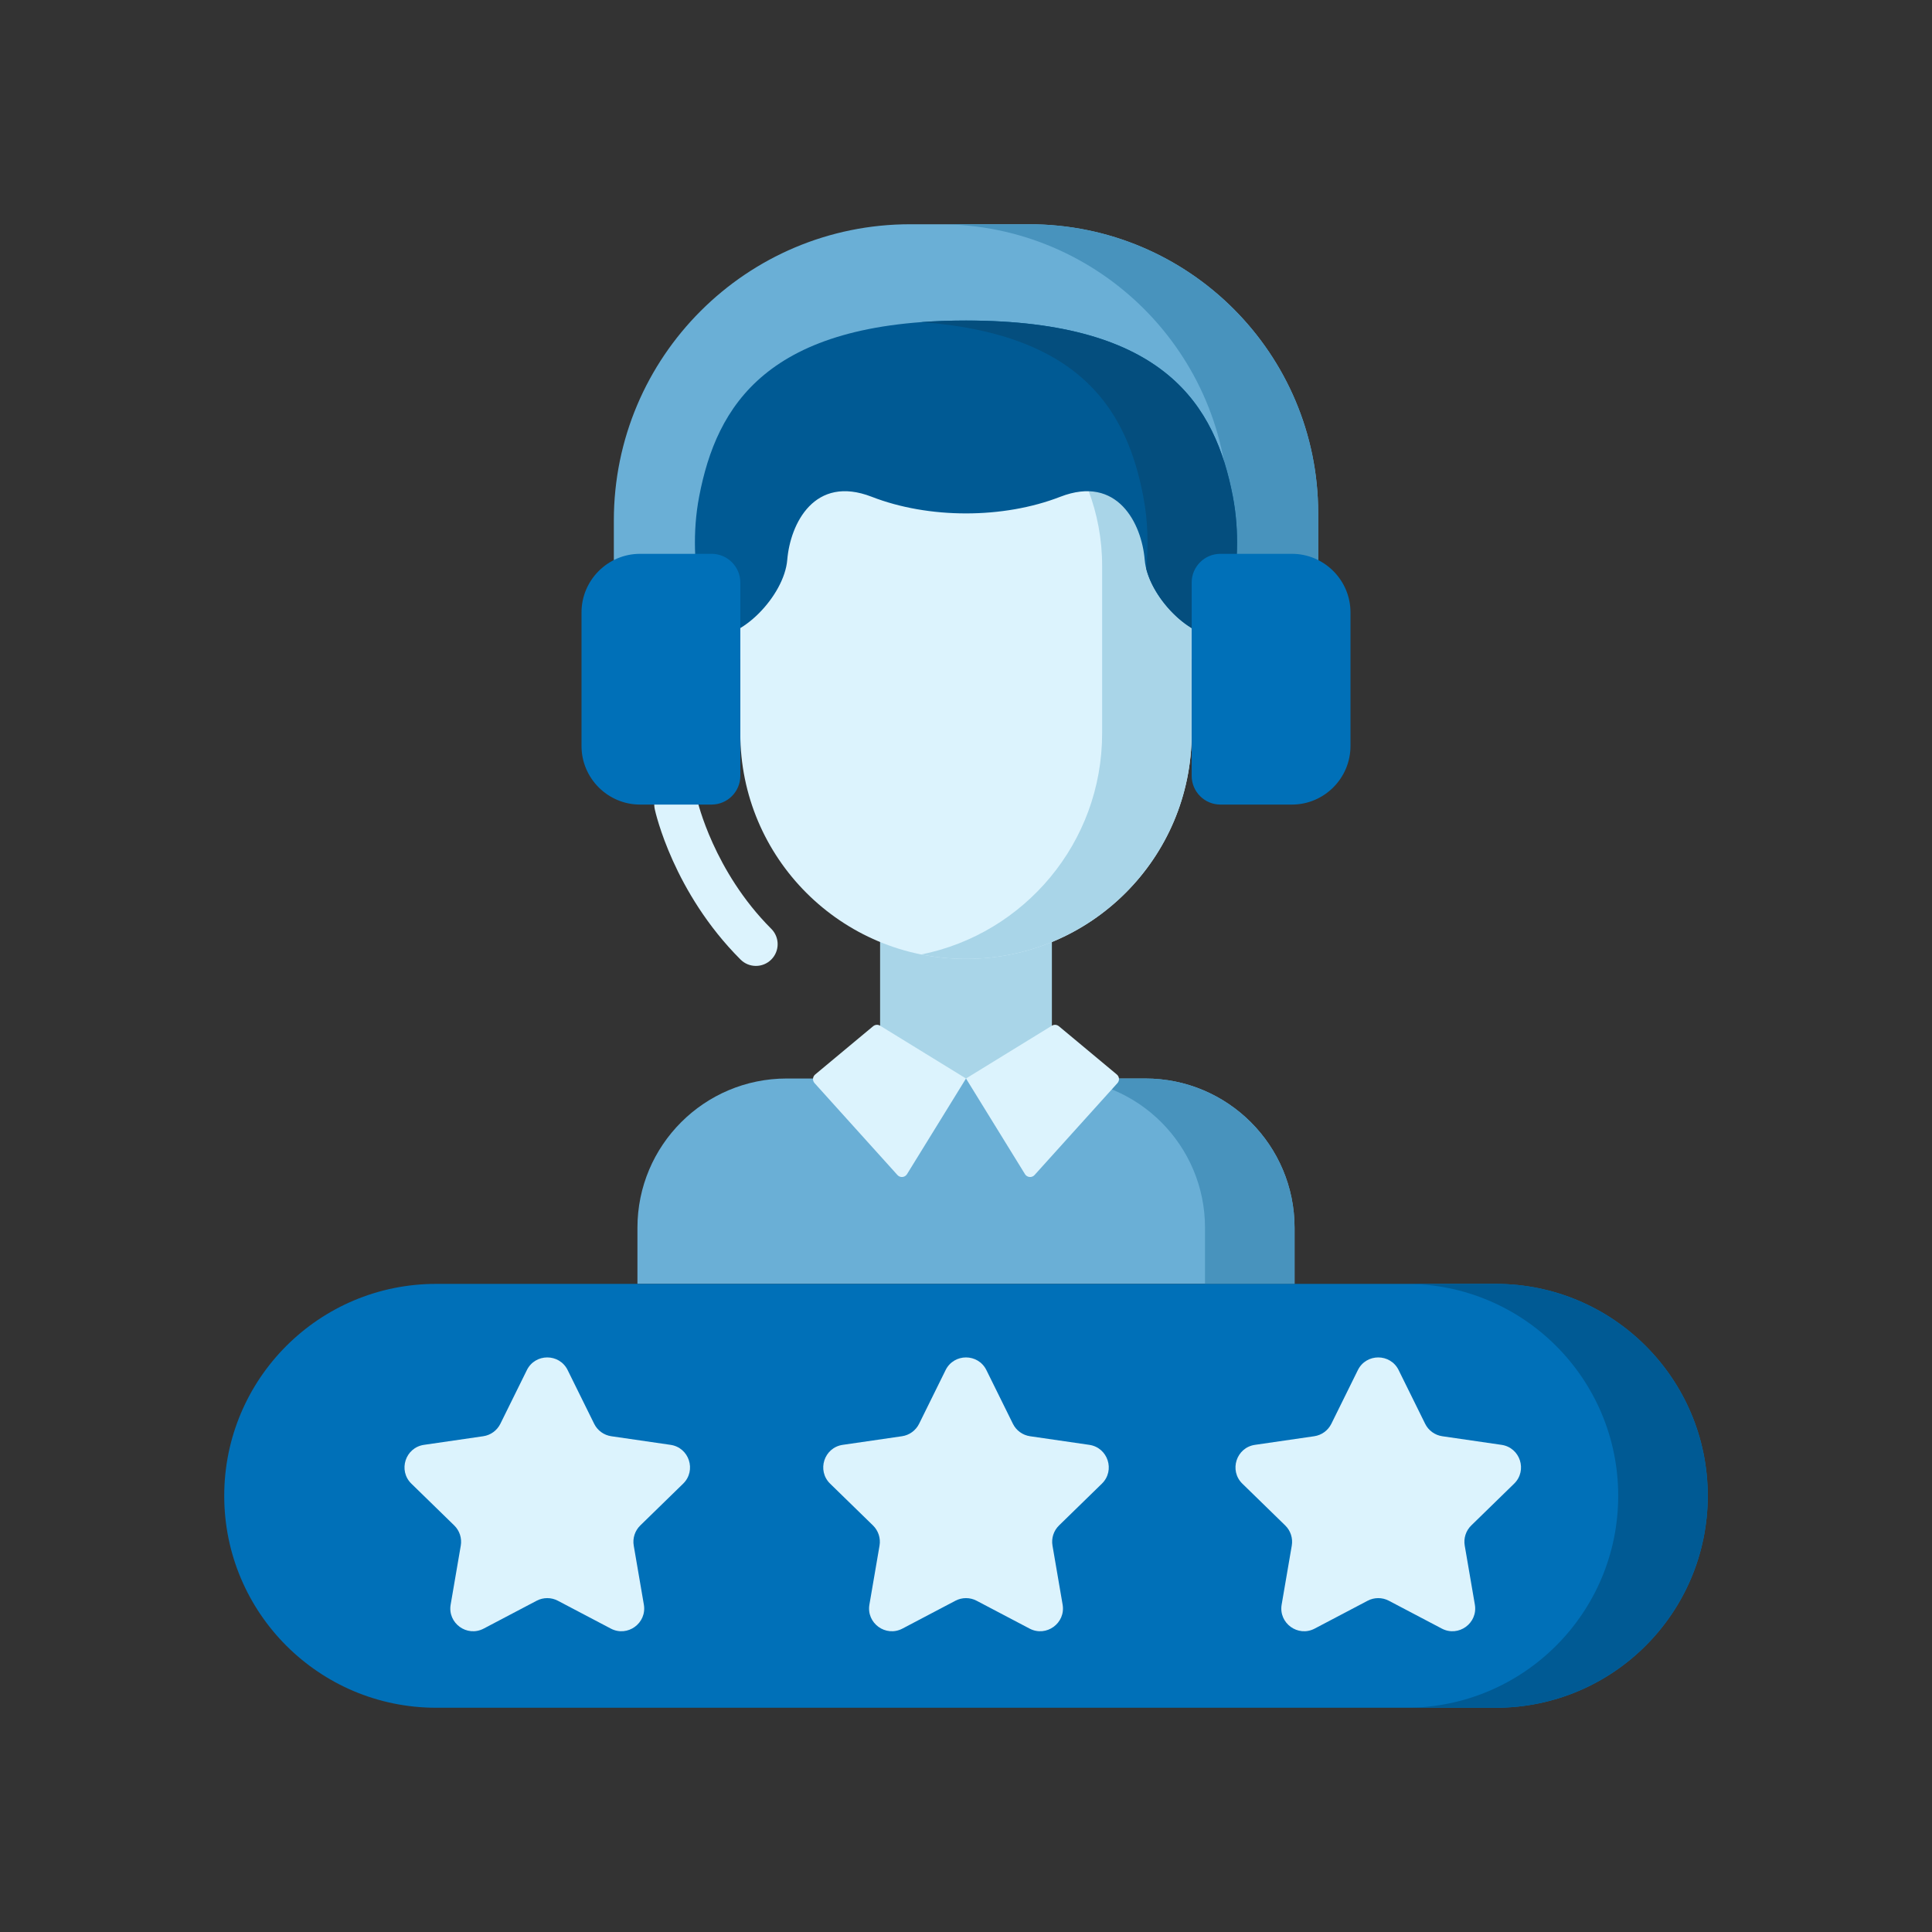 <svg fill="none" height="112" viewBox="0 0 112 112" width="112" xmlns="http://www.w3.org/2000/svg"><rect x="0" y="0" width="112" height="112" fill="#333333" stroke="none"/><path d="m76.416 38.21h-40.831v-8.035c0-9.486 7.69-17.175 17.175-17.175h6.905c9.251 0 16.751 7.5 16.751 16.751z" fill="#6aafd6"/><path d="m59.665 13h-5.191c9.251 0 16.751 7.5 16.751 16.751v8.459h5.191v-8.459c0-9.251-7.5-16.751-16.751-16.751z" fill="#4893bd"/><path d="m51.02 53.595h9.959v12.113h-9.959z" fill="#a9d5e8"/><path d="m42.917 42.514v-9.717c0-6.814 5.524-12.338 12.338-12.338h1.488c6.814 0 12.338 5.524 12.338 12.338v9.717c0 7.221-5.853 13.074-13.074 13.074h-.017c-7.22 0-13.074-5.853-13.074-13.074z" fill="#dcf3fd"/><path d="m56.744 20.459h-1.488c-.629 0-1.247.048-1.851.139 5.936.893 10.487 6.015 10.487 12.2v9.717c0 6.335-4.506 11.616-10.487 12.817.836.168 1.701.257 2.587.257h.017c7.221 0 13.074-5.853 13.074-13.074v-9.717c-0-6.814-5.524-12.338-12.338-12.338z" fill="#a9d5e8"/><path d="m70.807 36.853c-1.715.31-4.272-2.305-4.447-4.401-.173-2.097-1.576-4.938-4.89-3.655-1.656.644-3.563.966-5.47.966-1.907 0-3.814-.322-5.47-.966-3.314-1.284-4.717 1.557-4.892 3.655-.173 2.096-2.731 4.71-4.445 4.401 0 0-1.481-3.826-.659-8.084 1.004-5.212 3.899-10.187 15.466-10.187 11.568 0 14.463 4.975 15.466 10.187.822 4.259-.659 8.084-.659 8.084z" fill="#005a94"/><path d="m71.466 28.768c-1.004-5.212-3.899-10.187-15.466-10.187-.919 0-1.783.032-2.596.092 9.42.7 11.947 5.297 12.871 10.095.291 1.506.293 2.957.175 4.205.497 1.982 2.782 4.164 4.357 3.88 0 0 1.481-3.826.659-8.084z" fill="#044e7e"/><path d="m70.744 46.642h4.153c1.865 0 3.392-1.526 3.392-3.392v-7.752c0-1.865-1.526-3.392-3.392-3.392h-4.153c-.914 0-1.661.748-1.661 1.661v11.213c0 .914.748 1.661 1.661 1.661z" fill="#0070b8"/><path d="m45.605 62.522h20.79c4.778 0 8.652 3.873 8.652 8.652v3.255h-38.094v-3.255c0-4.778 3.874-8.652 8.652-8.652z" fill="#6aafd6"/><path d="m66.395 62.522h-5.191c4.778 0 8.652 3.873 8.652 8.652v3.255h5.191v-3.255c0-4.778-3.873-8.652-8.652-8.652z" fill="#4893bd"/><g fill="#dcf3fd"><path d="m50.618 59.489-3.363 2.802c-.151.126-.167.352-.035.498l4.807 5.33c.154.171.43.146.552-.05l3.421-5.547-4.979-3.061c-.127-.078-.289-.066-.403.029z"/><path d="m61.382 59.489 3.363 2.802c.151.126.167.352.035.498l-4.807 5.33c-.154.171-.43.146-.552-.05l-3.421-5.547 4.979-3.061c.127-.078.289-.066.403.029z"/><path d="m44.711 53.844c-3.334-3.334-4.276-7.398-4.292-7.472-.148-.679-.818-1.108-1.498-.962-.68.147-1.112.818-.964 1.498.042.195 1.081 4.827 4.973 8.718.492.492 1.29.492 1.782 0 .492-.492.492-1.29 0-1.782z"/></g><path d="m86.714 99h-61.429c-6.785 0-12.286-5.5-12.286-12.286s5.5-12.286 12.286-12.286h61.429c6.785 0 12.286 5.5 12.286 12.286s-5.5 12.286-12.286 12.286z" fill="#0070b8"/><path d="m86.714 74.428h-5.191c6.785 0 12.286 5.5 12.286 12.286s-5.5 12.286-12.286 12.286h5.191c6.785 0 12.286-5.5 12.286-12.286s-5.5-12.286-12.286-12.286z" fill="#005a94"/><path d="m32.908 79.427 1.536 3.111c.192.39.564.659.994.722l3.433.499c1.082.157 1.514 1.487.731 2.251l-2.484 2.422c-.311.303-.453.74-.38 1.168l.587 3.42c.185 1.078-.947 1.9-1.915 1.391l-3.071-1.615c-.384-.202-.844-.202-1.228 0l-3.071 1.615c-.968.509-2.1-.313-1.915-1.391l.587-3.42c.073-.428-.069-.865-.379-1.168l-2.484-2.422c-.783-.763-.351-2.094.731-2.251l3.433-.499c.43-.062.801-.333.994-.722l1.536-3.111c.484-.981 1.882-.981 2.366 0z" fill="#dcf3fd"/><path d="m81.081 79.427 1.536 3.111c.192.39.564.659.994.722l3.433.499c1.082.157 1.515 1.487.731 2.251l-2.484 2.422c-.311.303-.453.74-.379 1.168l.587 3.42c.185 1.078-.947 1.9-1.915 1.391l-3.071-1.615c-.385-.202-.844-.202-1.228 0l-3.071 1.615c-.968.509-2.1-.313-1.915-1.391l.587-3.42c.073-.428-.069-.865-.38-1.168l-2.484-2.422c-.783-.763-.351-2.094.731-2.251l3.433-.499c.43-.062.801-.333.994-.722l1.536-3.111c.484-.981 1.882-.981 2.366 0z" fill="#dcf3fd"/><path d="m57.183 79.427 1.536 3.111c.192.39.564.659.994.722l3.433.499c1.082.157 1.515 1.487.731 2.251l-2.484 2.422c-.311.303-.453.74-.379 1.168l.587 3.42c.185 1.078-.947 1.9-1.915 1.391l-3.071-1.615c-.385-.202-.844-.202-1.228 0l-3.071 1.615c-.968.509-2.1-.313-1.915-1.391l.587-3.42c.073-.428-.069-.865-.38-1.168l-2.484-2.422c-.783-.763-.351-2.094.731-2.251l3.433-.499c.43-.062.801-.333.994-.722l1.535-3.111c.484-.981 1.883-.981 2.366 0z" fill="#dcf3fd"/><path d="m41.256 46.642h-4.153c-1.865 0-3.392-1.526-3.392-3.392v-7.752c0-1.865 1.526-3.392 3.392-3.392h4.153c.914 0 1.661.748 1.661 1.661v11.213c0 .914-.748 1.661-1.661 1.661z" fill="#0070b8"/></svg>